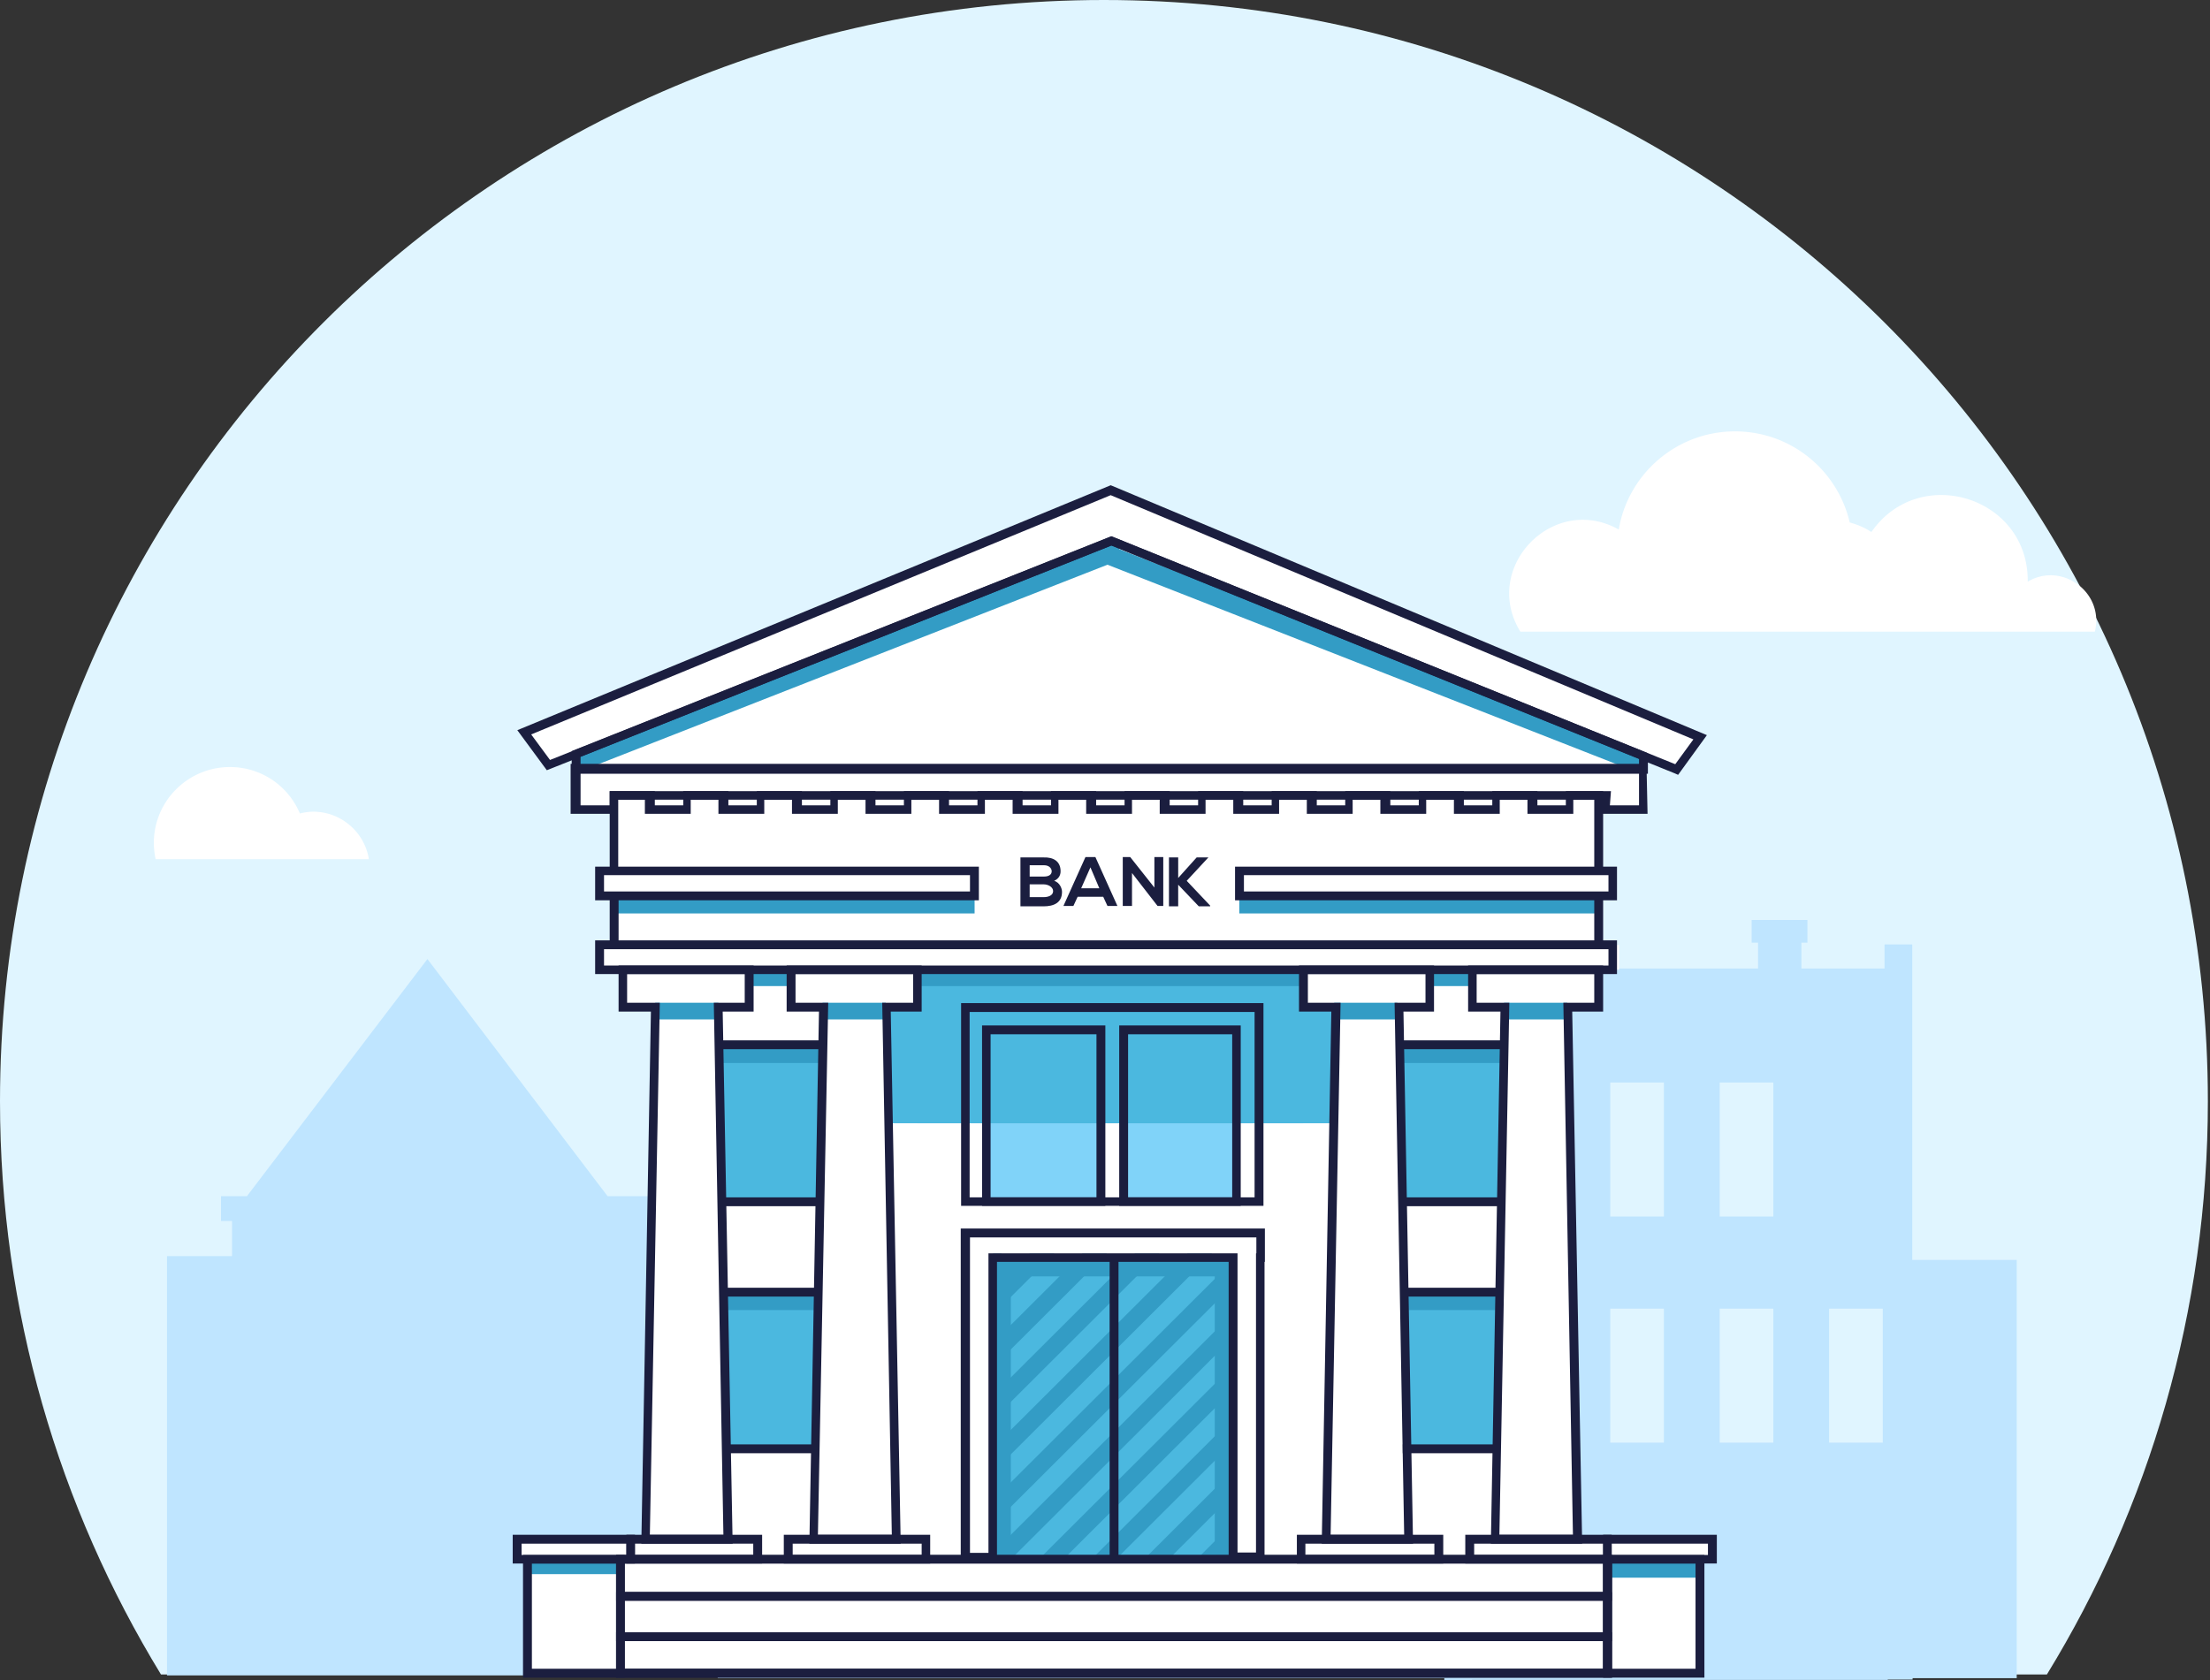 <svg width="622" height="473" viewBox="0 0 622 473" fill="none" xmlns="http://www.w3.org/2000/svg"><rect x="0" y="0" width="622" height="473" fill="#333333" stroke="none"/><g clip-path="url(#clip0)"><path d="M576.1 471.403c28.8-47 45.3-102.283 45.3-161.358C621.4 138.807 482.3 0 310.7 0S0 138.807 0 310.045c0 59.075 16.6 114.358 45.3 161.358h530.8z" fill="#E0F5FF"/><path d="M570.7 163.754c.3-23.85-30.5-33.429-44-13.971-1.8-1.197-3.9-2.095-6.1-2.694-3.4-14.669-16.5-25.646-32.3-25.646-16.4 0-30.1 11.975-32.7 27.642-18.4-10.378-38.8 10.677-27.7 28.739h161.7c2.7-11.076-9.3-19.758-18.9-14.07zm-466.9 78.035c-1.2-7.484-7.8-13.272-15.6-13.272-1.3 0-2.6.199-3.8.499a21.29 21.29 0 0 0-19.7-13.073c-11.8 0-21.4 9.58-21.4 21.355 0 1.597.2 3.094.5 4.591h60v-.1z" fill="#fff"/><path d="M171 336.759L120.3 270l-50.8 66.759h-7.3v6.985h3.1v9.879H47v118.051h128.3v-.2h35.5V336.759H171z" fill="#BFE5FF"/><path d="M538.2 354.698v-88.813h-7.8v6.786H507v-7.284h1.7V259H493v6.387h1.8v7.284h-80.5v-6.786h-7.9v88.813H345v-36.523h2.6v-3.493H345v-18.86c0-5.388-8.3-5.488-8.3 0l-54.5-21.454-56 21.554v-.399c0-2.295-1.9-4.092-4.1-4.092-2.3 0-4.1 1.896-4.1 4.092v19.059h-2.7v3.593h2.7v19.658h-16v134.616h204.5v.698h7.8v-.199h117v-.1h7v-.399h29.3V354.698h-29.4z" fill="#BFE5FF"/><path d="M468.3 304.756h-15.1v37.72h15.1v-37.72zm0 63.665h-15.1v37.72h15.1v-37.72zm30.8 0H484v37.72h15.1v-37.72zm30.8 0h-15.1v37.72h15.1v-37.72zm-30.8-63.665H484v37.72h15.1v-37.72z" fill="#E0F5FF"/><path d="M451.8 433.284h-8.5l-2.6-147.987V283.6h8.6v-10.577h6.4v-6.985h-6.4v-13.771h4.6v-7.085h-4.6v-21.255h1.9v3.991h10.7V212.85l9.3 3.792 6.6-8.981-165.9-69.653-165 68.156 6.8 9.281 7.8-3.194v15.667h10.6v-3.991h10.2l-8.6-.898-.9 22.153h-4.1v7.085h4.1v13.771h-4.1v6.985h5.9V283.6h9.1v2.795l-2.6 146.889h-36.2v5.688h2.9v33.13h330v-33.13h3.5v-5.688h-29.5z" fill="#fff"/><path d="M314.088 152.365l-152.092 59.613 1.937 4.922 152.093-59.613-1.938-4.922z" fill="#339CC5"/><path d="M311.138 153.083l-1.937 4.923 152.092 59.613 1.938-4.923-152.093-59.613zM274.3 252.267H173.9v4.889h100.4v-4.889zm174.9 0H348.8v4.889h100.4v-4.889zm-227.7 20.756h-10.7v4.59h10.7v-4.59zm192.3 0h-10.7v4.59h10.7v-4.59z" fill="#339CC5"/><path d="M309.8 289.887h-32.2v48.398h32.2v-48.398zm38.4 0H316v48.398h32.2v-48.398z" fill="#80D3F9"/><path d="M231.2 294.178h-28.6v44.107h28.6v-44.107zm-1.7 69.553h-25.1v43.109h25.1v-43.109zm193.2-69.553h-28.6v44.107h28.6v-44.107zm-1.7 69.553h-25.1v43.109H421v-43.109zm-74-9.679h-67.6v84.92H347v-84.92z" fill="#4BB8DF"/><path d="M202.2 282.303h-17.8v4.69h17.8v-4.69zm47.1 0h-17.8v4.69h17.8v-4.69zm144 0h-17.8v4.69h17.8v-4.69zm47.8 0h-17.8v4.69h17.8v-4.69zm-209.6 11.875h-28.9v5.089h28.9v-5.089zm-.8 69.553h-27.4v5.089h27.4v-5.089zm192.9-69.553h-28.9v5.089h28.9v-5.089zm-1.5 69.553h-27.4v5.089h27.4v-5.089z" fill="#339CC5"/><path d="M366.8 275.318H258.1v40.913h108.7v-40.913z" fill="#4BB8DF"/><path d="M375.5 284.598H249.3v31.633h126.2v-31.633z" fill="#4BB8DF"/><path d="M366.8 273.023H258.1v4.59h108.7v-4.59zm-18.8 80.13h-67.2v6.187H348v-6.187z" fill="#339CC5"/><path d="M347 353.153h-5.1v85.819h5.1v-85.819zm-62.5 0h-5.1v85.819h5.1v-85.819zm-109.3 85.819h-27.4v4.191h27.4v-4.191zm302.6.499h-25.5v4.69h25.5v-4.69z" fill="#339CC5"/><path d="M279.5 399.655l46.8-46.701h-6.9l-39.9 39.816v6.885zm0 37.421v.798h6.1l62.2-62.069v-6.885l-68.3 68.156zm0-14.769v6.886l68.3-68.156v-6.886l-68.3 68.156zm0-7.883l61.6-61.47h-6.9l-54.7 54.584v6.886zm0-29.538l32-31.932h-6.9l-25.1 25.047v6.885zm0-14.768l17.2-17.164h-6.9l-10.3 10.278v6.886zm0-17.164v2.395l2.4-2.395h-2.4zm20.9 84.92l47.4-47.3v-6.885l-54.3 54.185h6.9zm44.4 0l3-2.993v-6.886l-9.9 9.879h6.9zm-29.6 0l32.6-32.531v-6.885l-39.5 39.416h6.9zm14.8 0l17.8-17.762v-6.886l-24.7 24.648h6.9z" fill="#339CC5"/><path d="M174.1 252.267h-2.5v13.771h2.5v-13.771zm277.1 0h-2.5v13.771h2.5v-13.771zm0-7.085h-2.5v-20.058H174v20.058h-2.4v-22.453h279.6v22.453zm12.5-27.342H160.9v-6.387l151.9-60.472.5.2 150.5 60.871v5.788h-.1zm-300.3-2.495h297.9v-1.697l-148.5-60.073-149.4 59.475v2.295z" fill="#1B1E3F"/><path d="M472.3 218.139l-.9-.399-158.6-64.165-158.9 63.267-8.3-11.276 167-68.955.5.2 167.3 70.152-8.1 11.176zm-159.5-67.158l.5.2 158.2 63.964 5.1-6.985-164-68.755-163.1 67.358 5.3 7.185 158-62.967zm140.8 321.32H173.4v-34.527h280.3v34.527h-.1zm-277.8-2.494h275.4v-29.638H175.8v29.638z" fill="#1B1E3F"/><path d="M280.6 439.571h-10.2v-93.702H356v9.38h-.1v84.222h-10.1v-84.222h-65.2v84.322zm-7.7-2.395h5.3v-84.322h70.1v84.222h5.2v-84.222h.1v-4.491H273v88.813h-.1z" fill="#1B1E3F"/><path d="M453.6 450.647H173.4v-12.873h280.3v12.873h-.1zm-277.8-2.495h275.4v-7.983H175.8v7.983z" fill="#1B1E3F"/><path d="M453.6 462.023H173.4v-13.771h280.3v13.771h-.1zm-277.8-2.494h275.4v-8.882H175.8v8.882z" fill="#1B1E3F"/><path d="M453.6 472.302H173.4v-12.773h280.3v12.773h-.1zm-277.8-2.495h275.4v-7.784H175.8v7.784zm287.9-240.691h-13.1v-3.992h-7.8v3.992h-12.9v-3.992h-7.8v3.992h-12.9v-3.992h-7.8v3.992h-12.9v-3.992h-7.8v3.992h-12.9v-3.992H360v3.992h-12.9v-3.992h-7.8v3.992h-12.9v-3.992h-7.8v3.992h-12.9v-3.992h-7.8v3.992H285v-3.992h-7.8v3.992h-12.9v-3.992h-7.8v3.992h-12.9v-3.992h-7.8v3.992h-12.9v-3.992h-7.8v3.992h-12.9v-3.992h-7.8v3.992h-12.9v-3.992h-7.8v3.992h-13.1v-14.071h302.8l.3 14.071zm-10.6-2.395h8.2v-9.181H163.4v9.181h8.2v-3.992h12.7v3.992h8v-3.992H205v3.992h8v-3.992h12.7v3.992h8v-3.992h12.7v3.992h8v-3.992h12.7v3.992h8v-3.992h12.7v3.992h8v-3.992h12.7v3.992h8v-3.992h12.7v3.992h8v-3.992h12.7v3.992h8v-3.992h12.7v3.992h8v-3.992h12.7v3.992h8v-3.992H412v3.992h8v-3.992h12.7v3.992h8v-3.992h12.7l-.3 3.992zm-177.6 26.743h-108v-9.48h108v9.48zM170 250.97h103v-4.591H170v4.591zm285.1 23.25H167.5v-9.48h287.6v9.48zM170 271.825h282.7v-4.59H170v4.59zm285.1-18.361H347.6v-9.48h107.5v9.48zm-105-2.494h102.6v-4.591H350.1v4.591zm-39 88.512h-34.7v-50.793h34.7v50.793zm-32.3-2.395h29.8v-45.903h-29.8v45.903z" fill="#1B1E3F"/><path d="M355.6 339.482h-85.1v-57.079h85.1v57.079zm-82.7-2.395h80.2v-52.189h-80.2v52.189z" fill="#1B1E3F"/><path d="M349.2 339.482H315v-50.793h34.2v50.793zm-31.7-2.395h29.3v-45.903h-29.3v45.903zm162.2 135.214h-28.5v-34.527h28.5v34.527zm-26.1-2.494h23.6v-29.638h-23.6v29.638zm-277.8 2.494h-28.6v-34.527h28.6v34.527zm-26.1-2.494h23.7v-29.638h-23.7v29.638zm248-35.226H372l2.7-149.783h-9.1v-12.973h38v12.973H395l2.7 149.783zm-23.2-2.495h20.7l-2.7-149.783h8.7v-8.083h-33.1v8.083h9.2l-2.8 149.783z" fill="#1B1E3F"/><path d="M406.1 440.169H365v-8.083h41.2v8.083h-.1zm-38.7-2.395h36.3v-3.193h-36.3v3.193zm77.9-3.193h-25.7l2.7-149.783h-9.1v-12.973h38v12.973h-8.7l2.8 149.783zm-23.3-2.495h20.7L440 282.303h8.7v-8.083h-33.1v8.083h9.2L422 432.086z" fill="#1B1E3F"/><path d="M453.6 440.169h-41.2v-8.083h41.2v8.083zm-38.7-2.395h36.3v-3.193h-36.3v3.193zm-161.4-3.193h-25.7l2.7-149.783h-9.1v-12.973h38v12.973h-8.7l2.8 149.783zm-23.3-2.495H251l-2.7-149.783h8.7v-8.083h-33.1v8.083h9.2l-2.9 149.783z" fill="#1B1E3F"/><path d="M261.8 440.169h-41.2v-8.083h41.2v8.083zm-38.7-2.395h36.3v-3.193h-36.3v3.193zm-16.9-3.193h-25.7l2.7-149.783h-9.1v-12.973h38v12.973h-8.7l2.8 149.783zm-23.3-2.495h20.7l-2.7-149.783h8.7v-8.083h-33.1v8.083h9.2l-2.8 149.783z" fill="#1B1E3F"/><path d="M214.5 440.169h-38.2v-8.083h38.2v8.083zm-35.8-2.395H212v-3.193h-33.3v3.193zm304.5 2.395h-32v-8.083h32v8.083zm-29.6-2.395h27.1v-3.193h-27.1v3.193z" fill="#1B1E3F"/><path d="M178.7 440.169h-34.4v-8.083h34.4v8.083zm-31.9-2.395h29.5v-3.193h-29.5v3.193zm151.7-192.493c0 1.098-.5 2.096-1.8 2.695 1.6.499 2.2 2.195 2.2 3.093 0 3.094-2.3 4.091-5.2 4.091h-6.5v-13.77h6.5c2.8-.1 4.8 1.097 4.8 3.891zm-8.7 1.497h4c1.6 0 2.2-.698 2.2-1.497 0-.598-.5-1.696-2.2-1.696h-4v3.193zm0 5.788h4c1.1 0 2.6-.399 2.6-1.697 0-1.197-1.5-1.895-2.6-1.895h-4v3.592zm20.7-.1h-7.2l-1.2 2.595h-2.8l6.2-13.771h2.8l6.2 13.771h-2.8l-1.2-2.595zm-3.6-8.282l-2.6 5.887h5.1l-2.5-5.887zm17.9-2.894h2.6v13.771h-1.6l-7.2-9.28v9.28H316V241.29h2.1l6.8 8.582v-8.582h-.1zm15.3.1l-6.1 6.586 6.6 6.985v.2h-3.2l-5.8-6.088v6.088H329V241.39h2.6v5.787l5.2-5.787h3.3zm-108.9 51.491h-28.6v2.495h28.6v-2.495zm192.2 0h-28.6v2.495h28.6v-2.495zm-192.2 44.206h-28.6v2.495h28.6v-2.495zm0 25.446h-28.6v2.495h28.6v-2.495zm-1.7 44.107h-25.1v2.495h25.1v-2.495zm192.6-44.107h-27.3v2.495h27.3v-2.495zm-1.5 44.107h-25.8v2.495h25.8v-2.495zm2.8-69.553h-28.6v2.495h28.6v-2.495zm-108.6 16.965h-2.5v84.321h2.5v-84.321z" fill="#1B1E3F"/></g><defs><clipPath id="clip0"><path fill="#fff" d="M0 0h622v473H0z"/></clipPath></defs></svg>